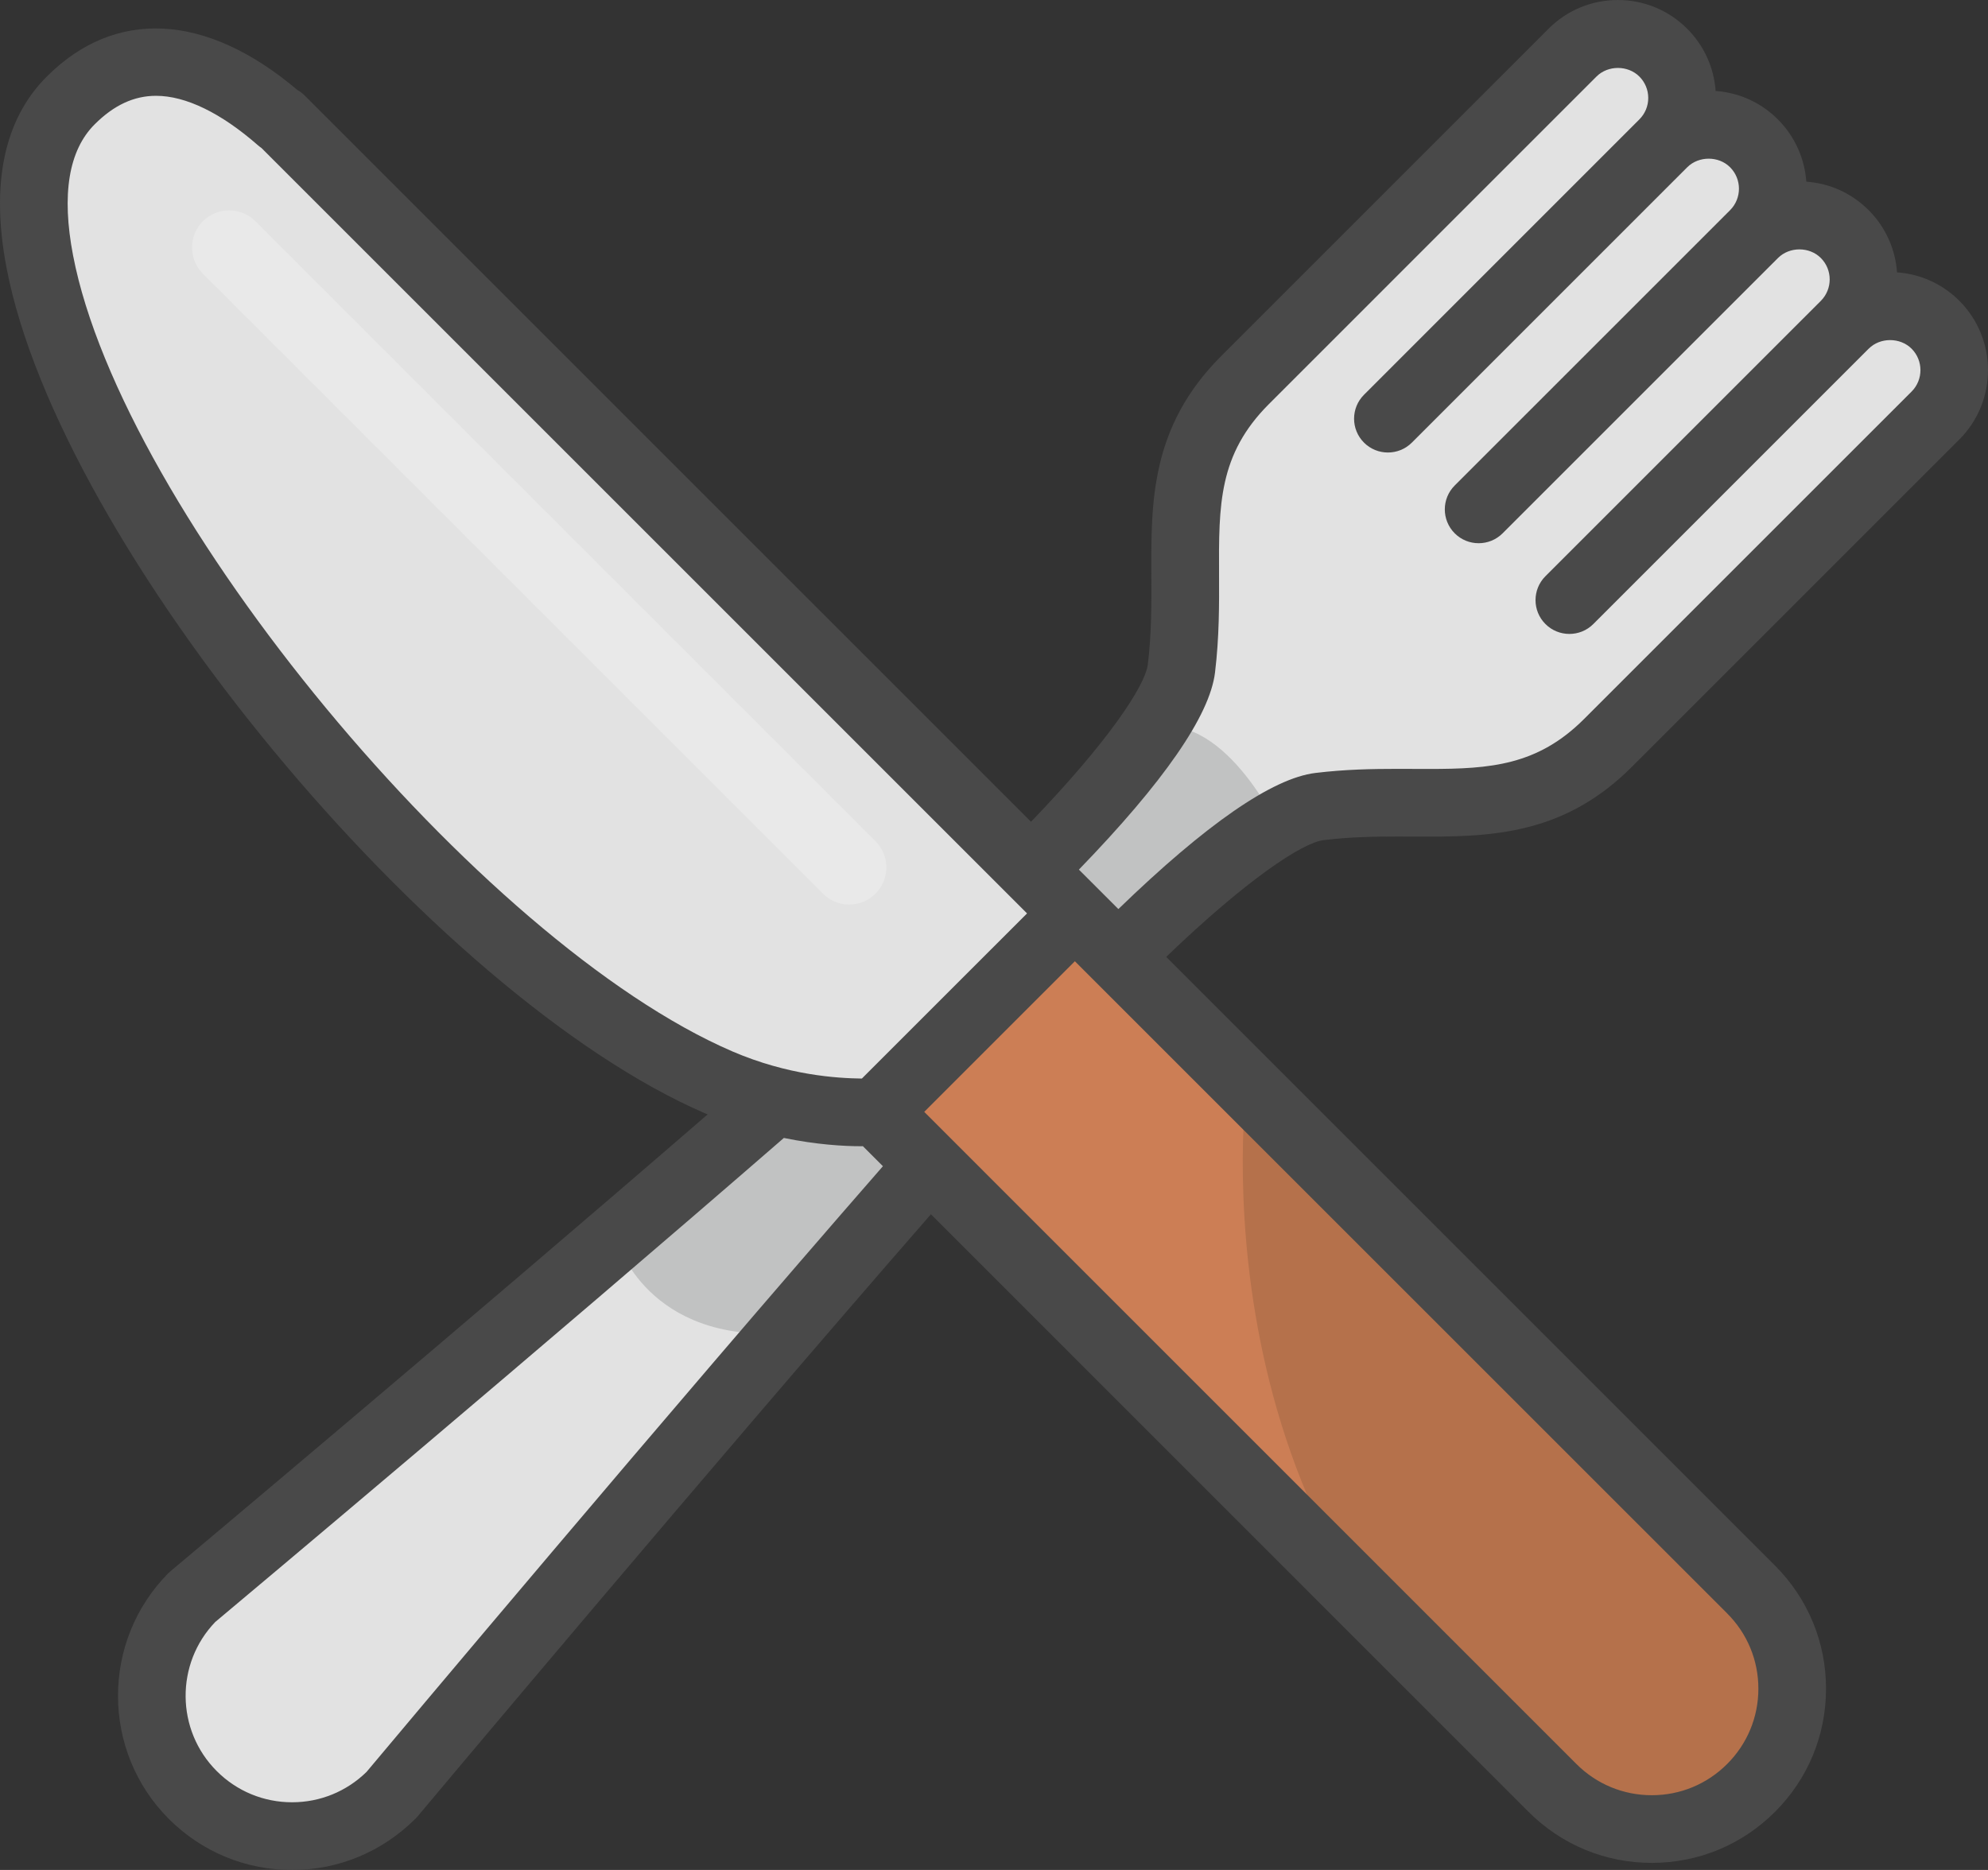 <?xml version="1.0" encoding="utf-8"?>
<!-- Generator: Adobe Illustrator 16.0.0, SVG Export Plug-In . SVG Version: 6.00 Build 0)  -->
<!DOCTYPE svg PUBLIC "-//W3C//DTD SVG 1.1//EN" "http://www.w3.org/Graphics/SVG/1.1/DTD/svg11.dtd">
<svg version="1.1" id="Calque_1" xmlns="http://www.w3.org/2000/svg" xmlns:xlink="http://www.w3.org/1999/xlink" x="0px" y="0px"
	 width="375.123px" height="352.907px" viewBox="3177.146 -182.438 375.123 352.907"
	 enable-background="new 3177.146 -182.438 375.123 352.907" xml:space="preserve">
<rect x="3177.146" y="-182.438" width="375.123" height="352.907" fill="#333333" stroke="none"/>
<g>
	<path fill="#E2E2E2" d="M3208.386,120.769c0,0-9,55,37,40l159.5-176.5l28-17l25-0.5l23-8.5l64.5-62.5l1-18.5l-10.5-3l-8.5-11
		l-10.5-4.5l-11.5-10l-7.5-11.5l-7.5-11.5l-14-0.5l-70.5,68.5v44l-13,23.5L3208.386,120.769z"/>
	<path fill="#C1C2C2" d="M3293.386,51.269c0,0,5,18.5,29.5,18l28-29.5l-6.5-11.5l-26-2.5L3293.386,51.269z"/>
	<path fill="#C1C2C2" d="M3370.886-21.731l19.5,18.5l28.5-22c0,0-10-22.5-24-20L3370.886-21.731z"/>
	<path fill="#CC7E55" d="M3344.386,28.269c0,0,126.5,127.5,128,128.5s51.5,19,41.5-36l-135-131L3344.386,28.269z"/>
	<path fill="#B5714B" d="M3412.386,22.269c0,0-11.333,85.333,54.667,131.333l20.666,8.667l18-6l8-22l-6-20L3412.386,22.269z"/>
	<path fill="#E2E2E2" d="M3339.386,25.269l35-38l-148-150.5l-24.5-6l-18,14l0.5,33
		C3184.386-122.231,3248.886,15.269,3339.386,25.269z"/>
	<path fill="#494949" d="M3440.824-24.564l5.951,0.017l0,0c13.242,0,26.132-1.004,38.283-13.157l61.82-61.814
		c7.188-7.207,7.188-18.938-0.009-26.145c-3.181-3.184-7.317-5.061-11.765-5.372c-0.308-4.282-2.09-8.479-5.359-11.744
		c-3.18-3.183-7.316-5.064-11.762-5.375c-0.307-4.282-2.095-8.479-5.358-11.744c-3.181-3.184-7.313-5.062-11.753-5.372
		c-0.314-4.44-2.195-8.572-5.371-11.752c-3.496-3.49-8.14-5.414-13.077-5.414c-4.938,0-9.582,1.924-13.068,5.414l-61.806,61.81
		c-13.276,13.276-13.213,27.485-13.152,41.23c0.025,5.427,0.051,11.042-0.665,16.933c-0.493,4.069-7.614,14.727-22.041,29.698
		l-137.071-137.075c-0.412-0.417-0.872-0.758-1.362-1.03c-17.269-14.626-34.423-15.401-47.282-2.537
		c-8.079,8.079-10.632,20.244-7.586,36.156c10.017,52.31,80.281,137.309,131.893,159.555c0.132,0.059,0.264,0.097,0.396,0.153
		c-45.964,39.782-100.521,85.507-101.359,86.213c-0.148,0.128-0.297,0.264-0.442,0.405c-12.672,12.817-12.617,33.61,0.127,46.35
		c6.211,6.21,14.464,9.633,23.25,9.633c8.782,0,17.034-3.423,23.373-9.765c0.09-0.089,0.269-0.298,0.354-0.396
		c0.771-0.919,55.127-65.786,96.82-113.587l112.774,112.783c6.212,6.207,14.465,9.628,23.246,9.628c0,0,0.004,0,0.008,0
		c8.781,0,17.031-3.418,23.238-9.624c6.209-6.206,9.636-14.46,9.636-23.25c0-8.781-3.427-17.034-9.636-23.245
		c-0.035-0.034-0.086-0.081-0.129-0.123L3397.203-1.847c14.975-14.417,25.629-21.547,29.698-22.041
		C3431.779-24.483,3436.475-24.564,3440.824-24.564z M3190.932-134.244c-2.205-11.501-0.83-19.819,4.073-24.723
		c3.627-3.627,7.416-5.389,11.583-5.389c5.602,0,12.25,3.226,19.231,9.334c0.212,0.187,0.438,0.357,0.668,0.515l144.457,144.452
		l-22.39,22.386l-8.782,8.782c-4.712-0.06-13.957-0.618-24.432-5.125C3267.602-4.588,3200.169-86.021,3190.932-134.244z
		 M3246.302,151.975c-3.776,3.687-8.756,5.721-14.042,5.721c-5.373,0-10.425-2.09-14.222-5.891
		c-7.726-7.722-7.828-20.291-0.269-28.141c5.401-4.525,61.887-51.9,107.287-91.343c6.147,1.265,11.307,1.563,14.541,1.563
		c0.137,0,0.238-0.009,0.367-0.009l3.783,3.78C3303.076,84.248,3250.529,146.931,3246.302,151.975z M3502.938,121.936
		c0.042,0.043,0.076,0.081,0.106,0.11c3.802,3.798,5.896,8.841,5.896,14.213c0,5.372-2.094,10.421-5.896,14.218
		c-3.797,3.796-8.841,5.887-14.208,5.887h-0.006c-5.375,0-10.42-2.09-14.221-5.887L3351.543,27.4l14.207-14.213l14.218-14.213
		L3502.938,121.936L3502.938,121.936z M3388.175-10.875l-3.69-3.69l-3.759-3.755c15.959-16.481,24.692-29.034,25.685-37.185
		c0.813-6.684,0.787-12.979,0.762-18.534c-0.059-13.136-0.099-22.633,9.412-32.142l61.81-61.814c2.163-2.162,5.93-2.158,8.088,0
		c1.081,1.082,1.677,2.52,1.677,4.048c0,1.528-0.596,2.962-1.677,4.044l-51.96,51.969c-2.494,2.495-2.494,6.538,0,9.029
		c1.246,1.247,2.877,1.868,4.516,1.868c1.63,0,3.27-0.621,4.516-1.868l51.961-51.965c2.163-2.158,5.935-2.163,8.088,0
		c2.227,2.23,2.227,5.861,0,8.096l-51.961,51.96c-2.494,2.49-2.494,6.534,0,9.028c1.248,1.247,2.878,1.868,4.516,1.868
		c1.631,0,3.27-0.621,4.518-1.868l51.969-51.965l0,0l0,0c2.162-2.158,5.921-2.163,8.079,0.004c2.23,2.226,2.227,5.857,0,8.092
		l-51.964,51.961c-2.495,2.494-2.495,6.538,0,9.028c1.246,1.247,2.885,1.868,4.516,1.868c1.638,0,3.273-0.621,4.516-1.868
		l51.961-51.965l0,0h0.004c2.158-2.167,5.934-2.158,8.092,0c2.227,2.23,2.227,5.861,0,8.092l-61.814,61.807
		c-8.748,8.738-17.644,9.416-29.256,9.416l0,0l-5.951-0.017c-4.75,0-9.909,0.094-15.469,0.771
		C3417.209-35.572,3404.661-26.833,3388.175-10.875z"/>
	
		<line opacity="0.25" fill="none" stroke="#FFFFFF" stroke-width="14" stroke-linecap="round" stroke-linejoin="round" stroke-miterlimit="10" x1="3220.386" y1="-135.731" x2="3337.386" y2="-18.731"/>
</g>
</svg>

